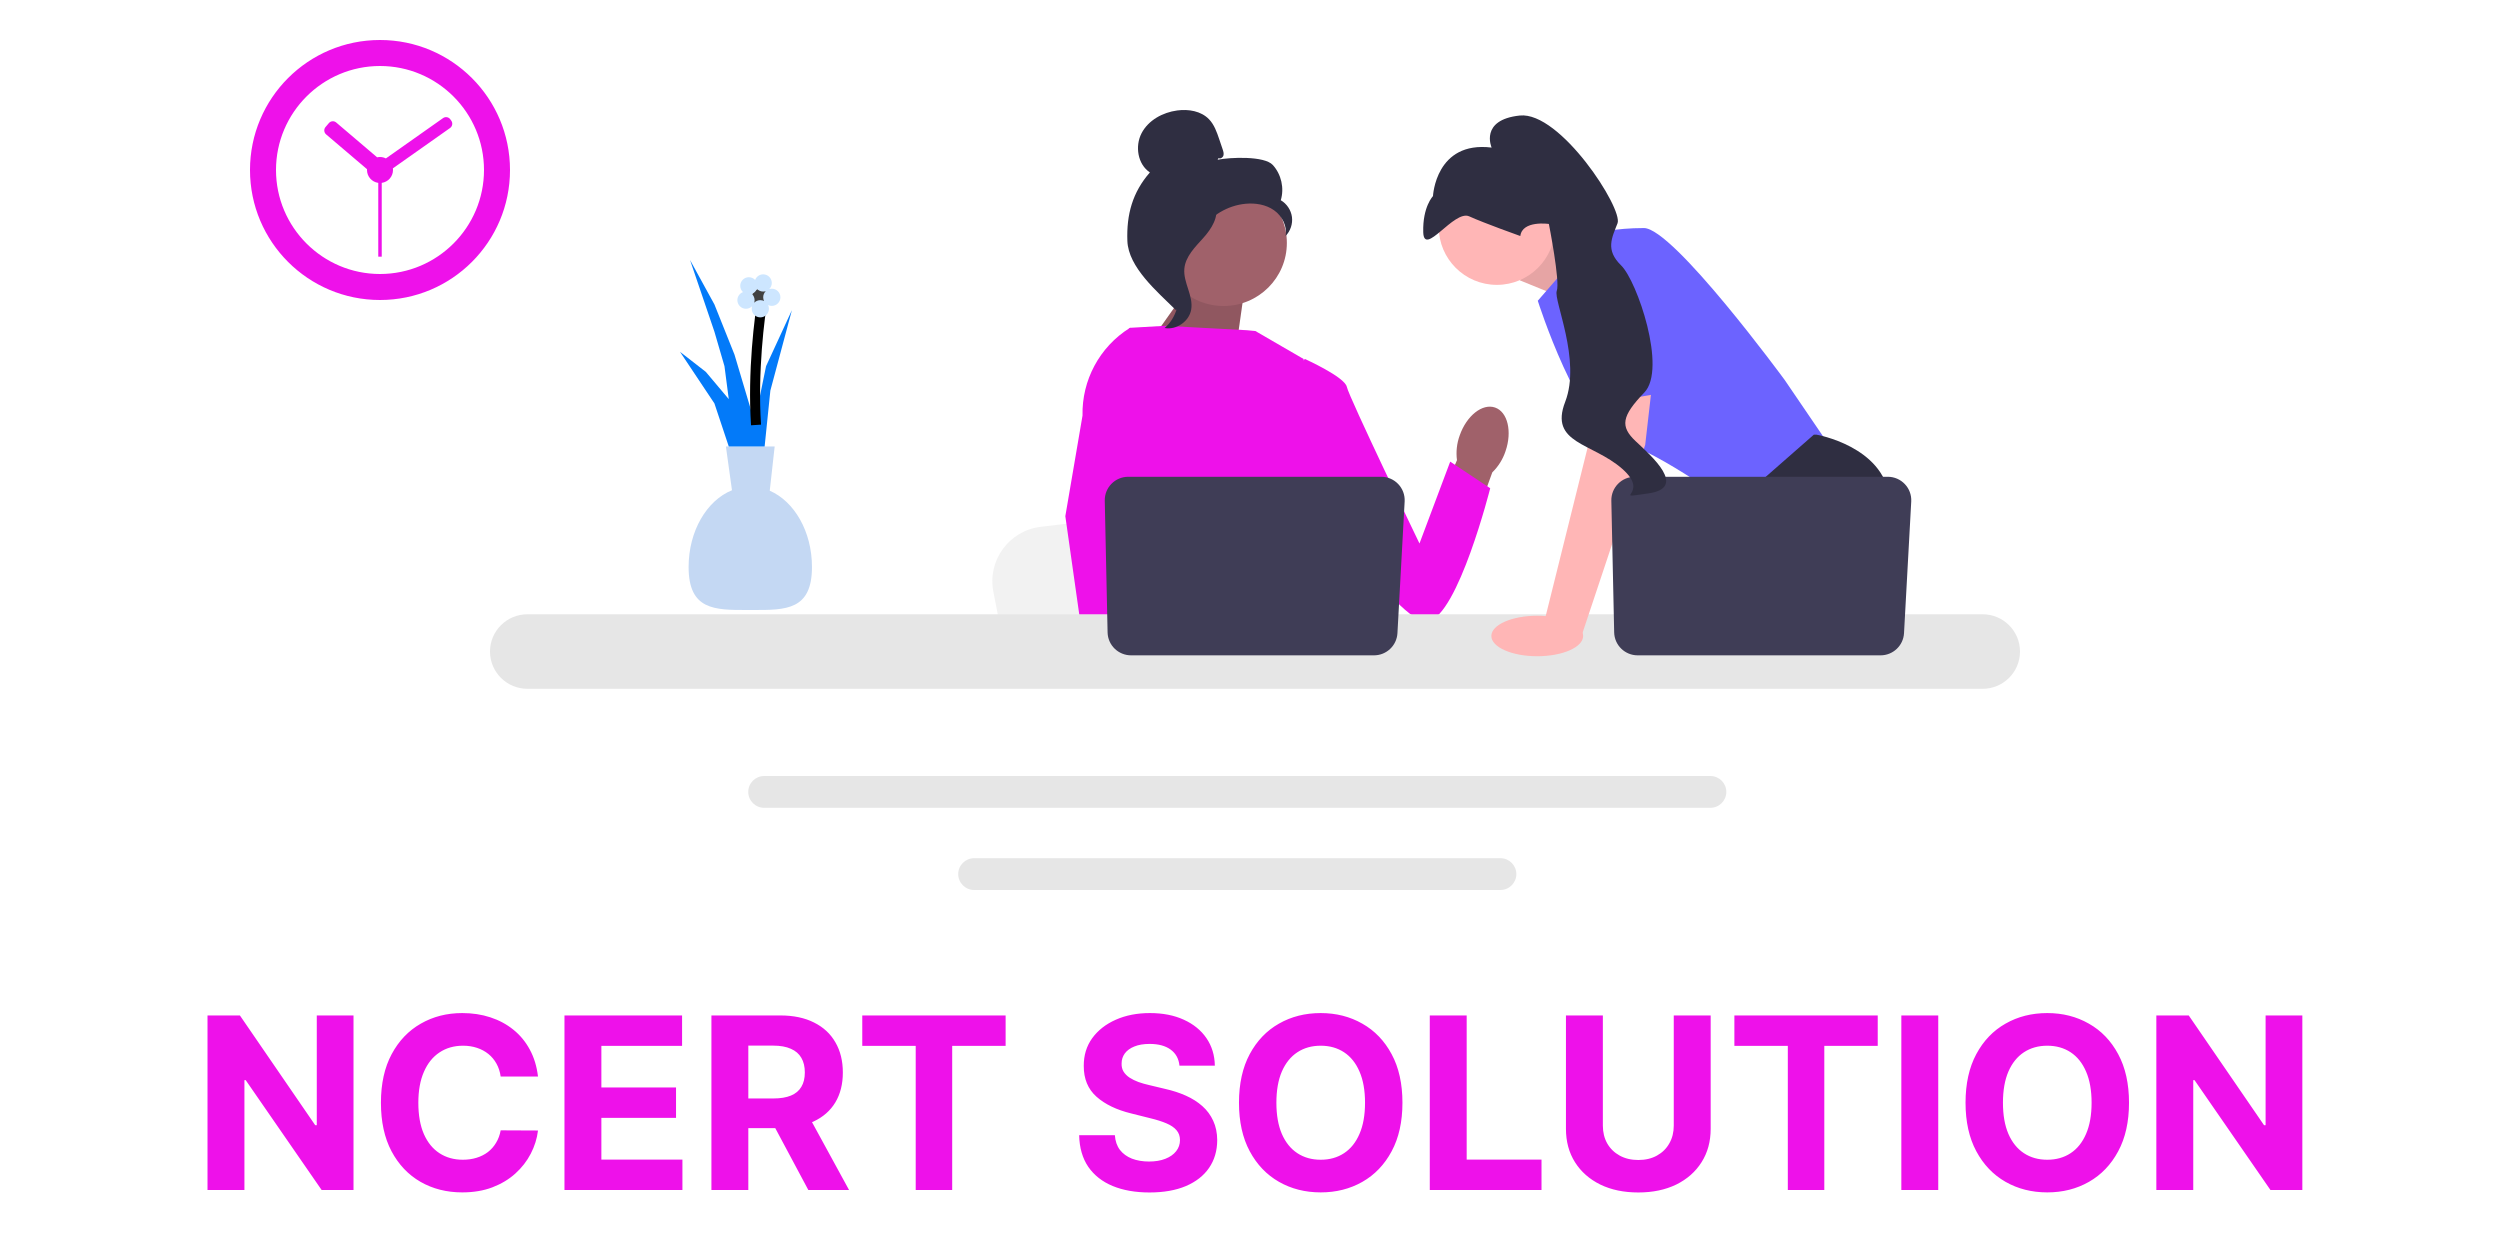 <svg width="250" height="125" viewBox="0 0 250 125" fill="none" xmlns="http://www.w3.org/2000/svg">
<g clip-path="url(#clip0_467_63)">
<path d="M76.419 77.601H171.037C171.916 77.601 172.632 78.314 172.632 79.191C172.632 80.069 171.916 80.782 171.037 80.782H76.419C75.54 80.782 74.825 80.069 74.825 79.191C74.825 78.314 75.54 77.601 76.419 77.601Z" fill="#E6E6E6"/>
<path d="M97.416 85.819H150.041C150.92 85.819 151.635 86.532 151.635 87.409C151.635 88.285 150.92 89 150.041 89H97.416C96.537 89 95.821 88.285 95.821 87.409C95.821 86.532 96.537 85.819 97.416 85.819Z" fill="#E6E6E6"/>
<path d="M160.508 25.308L154.545 22.805L151.987 28.035L158.254 30.585L160.508 25.308Z" fill="#FFB6B6"/>
<path opacity="0.1" d="M160.508 25.308L154.545 22.805L151.987 28.035L158.254 30.585L160.508 25.308Z" fill="black"/>
<path d="M159.66 23.315L153.778 30.075C153.778 30.075 157.87 42.958 161.962 44.106C166.055 45.254 173.6 50.866 173.6 50.866L183.063 44.743L178.459 37.983C178.459 37.983 167.333 22.805 164.392 22.805C161.451 22.805 159.66 23.315 159.66 23.315Z" fill="#6C63FF"/>
<path d="M167.608 67.383H181.302L182.168 66.229L185.703 61.516L186.516 60.432C186.516 60.432 189.585 54.82 188.946 49.718C188.307 44.616 181.657 43.468 181.657 43.468H181.383L173.242 50.603L173.728 57.243L171.15 61.516L167.608 67.383Z" fill="#2F2E41"/>
<path d="M178.498 67.383H182.168V61.963L178.498 67.383Z" fill="#2F2E41"/>
<path d="M99.334 59.154L99.791 61.516L100.924 67.383H123.686C123.509 66.068 123.266 64.176 123.006 62.132C122.98 61.928 122.954 61.723 122.928 61.516C122.277 56.38 121.565 50.567 121.565 50.567L118.572 50.93L112.766 51.631L110.4 51.917L104.065 52.683C100.906 53.065 98.733 56.037 99.334 59.154Z" fill="#F2F2F2"/>
<path d="M67.121 67.383H79.468C79.279 67.163 79.173 67.035 79.173 67.035L75.472 66.425L67.847 65.17C67.847 65.17 67.499 66.067 67.121 67.383Z" fill="#2F2E41"/>
<path d="M119.49 27.859L114.121 35.432L123.486 35.711L124.491 28.594L119.49 27.859Z" fill="#A0616A"/>
<path opacity="0.1" d="M119.49 27.859L114.121 35.432L123.486 35.711L124.491 28.594L119.49 27.859Z" fill="black"/>
<path d="M145.968 43.55C146.657 41.568 148.24 40.316 149.505 40.753C150.77 41.191 151.236 43.152 150.547 45.135C150.282 45.931 149.831 46.652 149.229 47.238L146.204 55.599L142.3 54.1L145.697 46.016C145.589 45.184 145.681 44.339 145.968 43.55Z" fill="#A0616A"/>
<path d="M109.624 39.691L109.632 47.409L110.352 50.26L111.833 56.123L112.911 61.516L113.714 65.534L114 66.969C114.216 67.113 114.431 67.251 114.646 67.383H133.352C134.415 66.747 135.009 66.252 135.009 66.252C135.009 66.252 134.715 65.977 134.379 65.534C133.811 64.787 133.124 63.562 133.545 62.392C133.633 62.148 133.656 61.849 133.629 61.516C133.458 59.32 131.148 55.606 131.148 55.606L131.627 50.093L131.836 47.677L130.358 35.898L125.538 33.103L124.706 33.023L116.492 32.58L113.096 32.776L112.942 32.818L109.624 39.691Z" fill="#EE11EA"/>
<path d="M109.259 67.383H113.352L113.532 65.534L113.536 65.497L112.377 65.418L109.363 65.213L109.311 66.32L109.27 67.169L109.259 67.383Z" fill="#FFB6B6"/>
<path d="M108.252 41.557L106.533 51.617L107.936 61.516L108.155 63.057L108.541 65.778L108.66 66.614L108.656 66.705L108.626 67.383H113.486L113.665 65.534L113.68 65.368L114.046 61.58L114.053 61.516L114.829 53.483L113.307 47.677L113.194 47.25V47.249L112.532 37.307L113.045 32.79L113.05 32.748C113.04 32.754 113.031 32.76 113.021 32.767C112.994 32.783 112.967 32.8 112.942 32.818C109.954 34.708 108.174 38.024 108.252 41.557Z" fill="#EE11EA"/>
<path d="M128.617 37.826L130.485 35.898C130.485 35.898 134.486 37.697 134.685 38.694C134.885 39.693 141.948 54.349 141.948 54.349L145.021 46.164L149.021 48.827C149.021 48.827 145.811 61.536 142.81 62.133C139.808 62.73 129.748 47.09 129.748 47.09L128.617 37.826Z" fill="#EE11EA"/>
<path d="M52.737 61.428H198.265C200.325 61.428 202 63.1 202 65.155C202 67.209 200.325 68.88 198.265 68.88H52.737C50.677 68.88 49 67.209 49 65.155C49 63.1 50.677 61.428 52.737 61.428Z" fill="#E6E6E6"/>
<path d="M110.476 50.072L110.759 63.24C110.786 64.515 111.83 65.534 113.109 65.534H137.397C138.645 65.534 139.675 64.561 139.744 63.318L140.465 50.149C140.539 48.806 139.467 47.677 138.119 47.677H112.826C111.508 47.677 110.448 48.758 110.476 50.072Z" fill="#3F3D56"/>
<path d="M149.685 28.487C146.476 28.487 143.874 25.892 143.874 22.691C143.874 19.49 146.476 16.895 149.685 16.895C152.895 16.895 155.496 19.49 155.496 22.691C155.496 25.892 152.895 28.487 149.685 28.487Z" fill="#FFB6B6"/>
<path d="M159.405 37.856L158.765 44.743L154.417 62.218L158.173 63.531L164.52 44.488L165.396 36.835L159.405 37.856Z" fill="#FFB6B6"/>
<path d="M161.134 50.072L161.417 63.24C161.445 64.515 162.488 65.534 163.767 65.534H188.055C189.303 65.534 190.334 64.561 190.402 63.318L191.124 50.149C191.197 48.806 190.125 47.677 188.777 47.677H163.484C162.166 47.677 161.106 48.758 161.134 50.072Z" fill="#3F3D56"/>
<path d="M153.725 65.623C151.19 65.623 149.135 64.717 149.135 63.599C149.135 62.48 151.19 61.574 153.725 61.574C156.259 61.574 158.314 62.48 158.314 63.599C158.314 64.717 156.259 65.623 153.725 65.623Z" fill="#FFB6B6"/>
<path d="M168.42 38.909L165.799 24.973C165.799 24.973 158.509 23.953 158.254 26.376C157.998 28.8 158.436 40.644 158.436 40.644L168.42 38.909Z" fill="#6C63FF"/>
<path d="M152.031 23.602C152.031 23.602 148.436 22.323 146.92 21.634C145.404 20.946 142.391 25.748 142.324 23.212C142.257 20.676 143.298 19.612 143.298 19.612C143.298 19.612 143.558 14.064 149.163 14.758C149.163 14.758 147.93 11.982 151.976 11.553C156.023 11.123 162.318 20.869 161.754 22.326C161.19 23.782 160.514 24.986 162.114 26.543C163.713 28.101 166.709 36.889 164.43 39.255C162.151 41.62 162.001 42.646 163.563 44.117C165.124 45.588 168.815 48.788 164.824 49.343C160.834 49.898 165.189 49.484 162.214 46.874C159.24 44.264 154.899 44.37 156.519 40.183C158.14 35.996 155.324 29.996 155.677 29.085C156.029 28.175 154.887 22.395 154.887 22.395C154.887 22.395 152.23 22.005 152.031 23.602Z" fill="#2F2E41"/>
<path d="M122.361 30.6C118.867 30.6 116.035 27.776 116.035 24.291C116.035 20.807 118.867 17.982 122.361 17.982C125.854 17.982 128.686 20.807 128.686 24.291C128.686 27.776 125.854 30.6 122.361 30.6Z" fill="#A0616A"/>
<path d="M121.856 15.809C122.039 15.916 122.284 15.754 122.343 15.551C122.401 15.348 122.333 15.133 122.265 14.932L121.924 13.924C121.682 13.209 121.425 12.469 120.901 11.925C120.109 11.103 118.852 10.894 117.72 11.046C116.266 11.24 114.832 12.025 114.156 13.323C113.48 14.622 113.768 16.433 114.989 17.243C113.248 19.233 112.642 21.451 112.737 24.09C112.833 26.729 115.717 29.158 117.597 31.017C118.017 30.763 118.399 29.573 118.168 29.141C117.937 28.709 118.268 28.208 117.982 27.81C117.696 27.412 117.457 28.046 117.746 27.65C117.928 27.4 117.216 26.825 117.487 26.676C118.799 25.953 119.235 24.322 120.059 23.073C121.053 21.567 122.754 20.547 124.554 20.377C125.545 20.284 126.592 20.453 127.405 21.027C128.218 21.601 128.744 22.627 128.555 23.602C129.043 23.108 129.286 22.384 129.195 21.696C129.103 21.009 128.679 20.373 128.078 20.023C128.444 18.818 128.131 17.433 127.283 16.501C126.436 15.569 122.997 15.728 121.76 15.973L121.856 15.809Z" fill="#2F2E41"/>
<path d="M121.664 20.414C120.025 20.59 118.841 22.006 117.842 23.314C117.266 24.067 116.663 24.9 116.677 25.847C116.692 26.805 117.334 27.627 117.641 28.535C118.143 30.019 117.654 31.784 116.46 32.801C117.64 33.024 118.915 32.142 119.119 30.961C119.356 29.587 118.312 28.261 118.435 26.872C118.544 25.648 119.511 24.706 120.333 23.791C121.155 22.876 121.927 21.662 121.549 20.493L121.664 20.414Z" fill="#2F2E41"/>
<path fill-rule="evenodd" clip-rule="evenodd" d="M77.467 44.648H72.59L73.198 49.024C70.685 50.04 68.861 53.093 68.861 56.701C68.861 61.007 71.46 61.004 74.726 61C74.826 61 74.927 60.999 75.029 60.999C75.13 60.999 75.231 61 75.332 61C78.597 61.004 81.197 61.007 81.197 56.701C81.197 53.149 79.428 50.135 76.975 49.072L77.467 44.648Z" fill="#C4D8F3"/>
<path d="M71.443 40.344L68 35.18L70.582 37.188L72.877 39.914L72.447 36.615L71.443 33.172L69.004 26L71.443 30.447L73.451 35.467L75.459 42.209L76.607 36.615L79.189 31.02L77.037 39.053L76.463 44.648H72.877L71.443 40.344Z" fill="#037AF9"/>
<path d="M75.602 42.496C75.258 37.217 75.937 31.69 76.32 29.586" stroke="black"/>
<circle cx="76.032" cy="29.73" r="0.861" fill="#414141"/>
<path fill-rule="evenodd" clip-rule="evenodd" d="M77.18 28.295C77.18 28.535 77.082 28.752 76.924 28.908C77.005 28.883 77.091 28.869 77.18 28.869C77.656 28.869 78.041 29.254 78.041 29.73C78.041 30.205 77.656 30.59 77.18 30.59C77.047 30.59 76.922 30.56 76.81 30.507C76.863 30.619 76.893 30.744 76.893 30.877C76.893 31.352 76.508 31.738 76.032 31.738C75.557 31.738 75.172 31.352 75.172 30.877C75.172 30.788 75.185 30.702 75.211 30.621C75.055 30.779 74.838 30.877 74.598 30.877C74.123 30.877 73.737 30.492 73.737 30.016C73.737 29.647 73.97 29.332 74.297 29.21C74.129 29.053 74.024 28.83 74.024 28.582C74.024 28.107 74.41 27.721 74.885 27.721C75.133 27.721 75.356 27.826 75.513 27.994C75.635 27.667 75.95 27.434 76.319 27.434C76.795 27.434 77.18 27.82 77.18 28.295ZM75.187 29.388C75.354 29.545 75.459 29.769 75.459 30.016C75.459 30.105 75.445 30.192 75.42 30.272C75.576 30.114 75.793 30.016 76.032 30.016C76.165 30.016 76.291 30.047 76.403 30.1C76.35 29.988 76.32 29.862 76.32 29.73C76.32 29.49 76.418 29.273 76.576 29.117C76.495 29.142 76.409 29.156 76.319 29.156C76.072 29.156 75.848 29.051 75.691 28.884C75.604 29.116 75.419 29.301 75.187 29.388Z" fill="#CDE6FF"/>
</g>
<path d="M35.351 101.545V119H32.163L24.57 108.014H24.442V119H20.751V101.545H23.99L31.524 112.523H31.678V101.545H35.351ZM53.8 107.656H50.068C49.999 107.173 49.86 106.744 49.65 106.369C49.44 105.989 49.17 105.665 48.84 105.398C48.511 105.131 48.13 104.926 47.698 104.784C47.272 104.642 46.809 104.571 46.309 104.571C45.406 104.571 44.619 104.795 43.948 105.244C43.278 105.687 42.758 106.335 42.389 107.188C42.019 108.034 41.834 109.062 41.834 110.273C41.834 111.517 42.019 112.562 42.389 113.409C42.764 114.256 43.286 114.895 43.957 115.327C44.627 115.759 45.403 115.974 46.283 115.974C46.778 115.974 47.235 115.909 47.656 115.778C48.082 115.648 48.459 115.457 48.789 115.207C49.119 114.952 49.391 114.642 49.607 114.278C49.829 113.915 49.982 113.5 50.068 113.034L53.8 113.051C53.704 113.852 53.462 114.625 53.076 115.369C52.695 116.108 52.181 116.77 51.533 117.355C50.891 117.935 50.124 118.395 49.232 118.736C48.346 119.071 47.343 119.239 46.224 119.239C44.667 119.239 43.275 118.886 42.048 118.182C40.826 117.477 39.86 116.457 39.15 115.122C38.445 113.787 38.093 112.17 38.093 110.273C38.093 108.369 38.451 106.75 39.167 105.415C39.883 104.08 40.854 103.062 42.082 102.364C43.309 101.659 44.69 101.307 46.224 101.307C47.235 101.307 48.173 101.449 49.036 101.733C49.906 102.017 50.675 102.432 51.346 102.977C52.016 103.517 52.562 104.179 52.982 104.963C53.408 105.747 53.681 106.645 53.8 107.656ZM56.447 119V101.545H68.208V104.588H60.137V108.747H67.603V111.79H60.137V115.957H68.242V119H56.447ZM71.142 119V101.545H78.028C79.347 101.545 80.472 101.781 81.403 102.253C82.341 102.719 83.054 103.381 83.543 104.239C84.037 105.091 84.284 106.094 84.284 107.247C84.284 108.406 84.034 109.403 83.534 110.239C83.034 111.068 82.31 111.705 81.361 112.148C80.418 112.591 79.276 112.812 77.935 112.812H73.324V109.847H77.338C78.043 109.847 78.628 109.75 79.094 109.557C79.56 109.364 79.906 109.074 80.133 108.688C80.367 108.301 80.483 107.821 80.483 107.247C80.483 106.668 80.367 106.179 80.133 105.781C79.906 105.384 79.557 105.082 79.085 104.878C78.619 104.668 78.031 104.562 77.321 104.562H74.832V119H71.142ZM80.568 111.057L84.906 119H80.832L76.588 111.057H80.568ZM86.227 104.588V101.545H100.562V104.588H95.219V119H91.571V104.588H86.227ZM117.947 106.565C117.879 105.878 117.586 105.344 117.069 104.963C116.552 104.582 115.85 104.392 114.964 104.392C114.362 104.392 113.853 104.477 113.438 104.648C113.023 104.812 112.705 105.043 112.484 105.338C112.268 105.634 112.16 105.969 112.16 106.344C112.148 106.656 112.214 106.929 112.356 107.162C112.504 107.395 112.705 107.597 112.961 107.767C113.217 107.932 113.512 108.077 113.847 108.202C114.183 108.321 114.54 108.423 114.921 108.509L116.489 108.884C117.251 109.054 117.95 109.281 118.586 109.565C119.222 109.849 119.773 110.199 120.239 110.614C120.705 111.028 121.066 111.517 121.322 112.08C121.583 112.642 121.717 113.287 121.722 114.014C121.717 115.082 121.444 116.009 120.904 116.793C120.37 117.571 119.597 118.176 118.586 118.608C117.58 119.034 116.367 119.247 114.947 119.247C113.538 119.247 112.31 119.031 111.265 118.599C110.225 118.168 109.413 117.528 108.827 116.682C108.248 115.83 107.944 114.776 107.915 113.52H111.487C111.526 114.105 111.694 114.594 111.989 114.986C112.29 115.372 112.691 115.665 113.191 115.864C113.697 116.057 114.268 116.153 114.904 116.153C115.529 116.153 116.072 116.062 116.532 115.881C116.998 115.699 117.359 115.446 117.614 115.122C117.87 114.798 117.998 114.426 117.998 114.006C117.998 113.614 117.881 113.284 117.648 113.017C117.421 112.75 117.086 112.523 116.643 112.335C116.205 112.148 115.668 111.977 115.032 111.824L113.131 111.347C111.66 110.989 110.498 110.429 109.646 109.668C108.793 108.906 108.37 107.881 108.376 106.591C108.37 105.534 108.651 104.611 109.219 103.821C109.793 103.031 110.58 102.415 111.58 101.972C112.58 101.528 113.717 101.307 114.989 101.307C116.285 101.307 117.415 101.528 118.381 101.972C119.353 102.415 120.109 103.031 120.648 103.821C121.188 104.611 121.467 105.526 121.484 106.565H117.947ZM140.244 110.273C140.244 112.176 139.884 113.795 139.162 115.131C138.446 116.466 137.469 117.486 136.23 118.19C134.997 118.889 133.611 119.239 132.071 119.239C130.52 119.239 129.128 118.886 127.895 118.182C126.662 117.477 125.688 116.457 124.972 115.122C124.256 113.787 123.898 112.17 123.898 110.273C123.898 108.369 124.256 106.75 124.972 105.415C125.688 104.08 126.662 103.062 127.895 102.364C129.128 101.659 130.52 101.307 132.071 101.307C133.611 101.307 134.997 101.659 136.23 102.364C137.469 103.062 138.446 104.08 139.162 105.415C139.884 106.75 140.244 108.369 140.244 110.273ZM136.503 110.273C136.503 109.04 136.318 108 135.949 107.153C135.585 106.307 135.071 105.665 134.406 105.227C133.741 104.79 132.963 104.571 132.071 104.571C131.179 104.571 130.401 104.79 129.736 105.227C129.071 105.665 128.554 106.307 128.185 107.153C127.821 108 127.639 109.04 127.639 110.273C127.639 111.506 127.821 112.545 128.185 113.392C128.554 114.239 129.071 114.881 129.736 115.318C130.401 115.756 131.179 115.974 132.071 115.974C132.963 115.974 133.741 115.756 134.406 115.318C135.071 114.881 135.585 114.239 135.949 113.392C136.318 112.545 136.503 111.506 136.503 110.273ZM142.978 119V101.545H146.668V115.957H154.151V119H142.978ZM167.376 101.545H171.067V112.881C171.067 114.153 170.763 115.267 170.155 116.222C169.553 117.176 168.709 117.92 167.624 118.455C166.538 118.983 165.274 119.247 163.831 119.247C162.382 119.247 161.115 118.983 160.03 118.455C158.945 117.92 158.101 117.176 157.499 116.222C156.896 115.267 156.595 114.153 156.595 112.881V101.545H160.286V112.565C160.286 113.23 160.43 113.821 160.72 114.338C161.016 114.855 161.43 115.261 161.964 115.557C162.499 115.852 163.121 116 163.831 116C164.547 116 165.169 115.852 165.697 115.557C166.232 115.261 166.643 114.855 166.933 114.338C167.229 113.821 167.376 113.23 167.376 112.565V101.545ZM173.438 104.588V101.545H187.773V104.588H182.43V119H178.782V104.588H173.438ZM193.825 101.545V119H190.134V101.545H193.825ZM212.901 110.273C212.901 112.176 212.54 113.795 211.818 115.131C211.102 116.466 210.125 117.486 208.886 118.19C207.653 118.889 206.267 119.239 204.727 119.239C203.176 119.239 201.784 118.886 200.551 118.182C199.318 117.477 198.344 116.457 197.628 115.122C196.912 113.787 196.554 112.17 196.554 110.273C196.554 108.369 196.912 106.75 197.628 105.415C198.344 104.08 199.318 103.062 200.551 102.364C201.784 101.659 203.176 101.307 204.727 101.307C206.267 101.307 207.653 101.659 208.886 102.364C210.125 103.062 211.102 104.08 211.818 105.415C212.54 106.75 212.901 108.369 212.901 110.273ZM209.159 110.273C209.159 109.04 208.974 108 208.605 107.153C208.241 106.307 207.727 105.665 207.062 105.227C206.398 104.79 205.619 104.571 204.727 104.571C203.835 104.571 203.057 104.79 202.392 105.227C201.727 105.665 201.21 106.307 200.841 107.153C200.477 108 200.295 109.04 200.295 110.273C200.295 111.506 200.477 112.545 200.841 113.392C201.21 114.239 201.727 114.881 202.392 115.318C203.057 115.756 203.835 115.974 204.727 115.974C205.619 115.974 206.398 115.756 207.062 115.318C207.727 114.881 208.241 114.239 208.605 113.392C208.974 112.545 209.159 111.506 209.159 110.273ZM230.234 101.545V119H227.046L219.452 108.014H219.325V119H215.634V101.545H218.873L226.407 112.523H226.56V101.545H230.234Z" fill="#EE11EA"/>
<g clip-path="url(#clip1_467_63)">
<path d="M38 4C30.82 4 25 9.82 25 17C25 24.18 30.82 30 38 30C45.179 30 51 24.18 51 17C51 9.82 45.179 4 38 4ZM38 27.4C32.266 27.4 27.6 22.735 27.6 17C27.6 11.266 32.266 6.6 38 6.6C43.734 6.6 48.4 11.266 48.4 17C48.4 22.735 43.734 27.4 38 27.4Z" fill="#EE11EA"/>
<path d="M45.032 11.934C44.866 11.699 44.542 11.643 44.307 11.809L38.589 15.842C38.412 15.752 38.212 15.7 38 15.7C37.902 15.7 37.806 15.712 37.714 15.733L33.621 12.25C33.403 12.063 33.075 12.09 32.888 12.309L32.551 12.705C32.365 12.923 32.392 13.251 32.61 13.438L36.704 16.921C36.702 16.948 36.7 16.974 36.7 17C36.7 17.658 37.192 18.202 37.827 18.287V25.667H38.174V18.287C38.809 18.202 39.3 17.658 39.3 17C39.3 16.944 39.295 16.889 39.288 16.834L45.007 12.8C45.241 12.634 45.297 12.31 45.132 12.075L45.032 11.934Z" fill="#EE11EA"/>
</g>
<defs>
<clipPath id="clip0_467_63">
<rect width="153" height="78" fill="white" transform="matrix(-1 0 0 1 202 11)"/>
</clipPath>
<clipPath id="clip1_467_63">
<rect width="26" height="26" fill="white" transform="translate(25 4)"/>
</clipPath>
</defs>
</svg>
